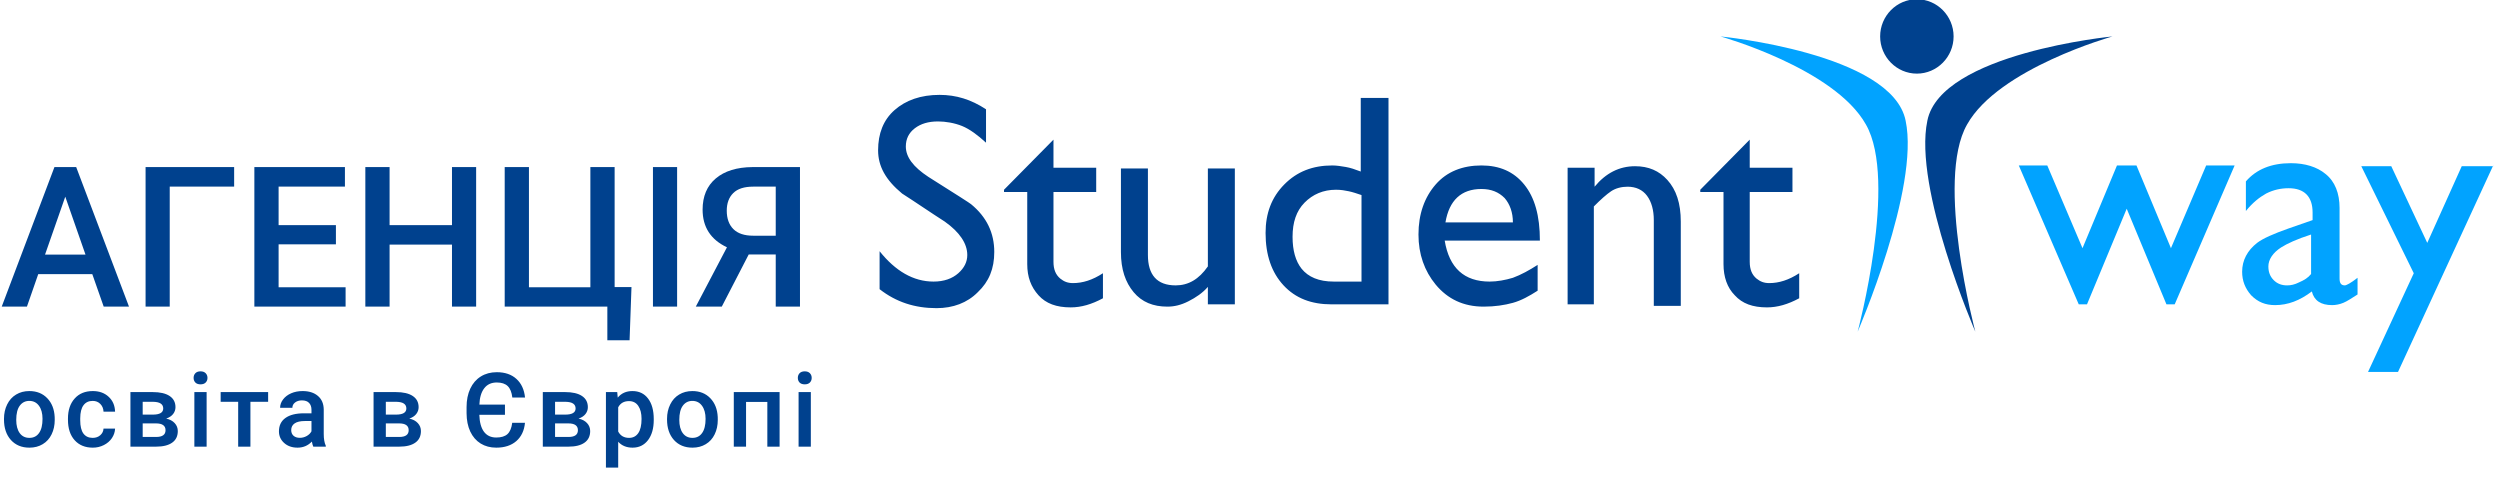 <svg width="242" height="47" viewBox="0 0 242 47" fill="none" xmlns="http://www.w3.org/2000/svg">
<g clip-path="url(#clip0)">
<path fill-rule="evenodd" clip-rule="evenodd" d="M166.545 3.527C166.545 3.527 183.159 5.143 184.465 11.682C185.843 18.22 179.821 32.106 179.821 32.106C179.821 32.106 183.739 17.486 180.619 12.049C177.572 6.612 166.545 3.527 166.545 3.527Z" fill="#01A3FF"/>
<path fill-rule="evenodd" clip-rule="evenodd" d="M204.488 3.527C204.488 3.527 187.874 5.143 186.568 11.682C185.19 18.22 191.212 32.106 191.212 32.106C191.212 32.106 187.294 17.486 190.414 12.049C193.461 6.612 204.488 3.527 204.488 3.527Z" fill="#00418E"/>
<path fill-rule="evenodd" clip-rule="evenodd" d="M185.553 7.127C183.594 7.127 181.998 5.51 181.998 3.527C181.998 1.543 183.594 -0.073 185.553 -0.073V7.127ZM185.553 7.127C187.512 7.127 189.108 5.51 189.108 3.527C189.108 1.543 187.512 -0.073 185.553 -0.073V7.127Z" fill="#00418E"/>
<path d="M206.81 16.016L210.147 24.024L213.557 16.016H216.313L210.51 29.461H209.712L205.866 20.204L202.021 29.461H201.223L195.419 16.016H198.176L201.586 24.024L204.923 16.016H206.81ZM228.211 26.89V28.506C227.631 28.873 227.196 29.167 226.833 29.314C226.47 29.461 226.108 29.535 225.745 29.535C224.657 29.535 224.004 29.094 223.786 28.212C222.625 29.094 221.464 29.535 220.231 29.535C219.288 29.535 218.562 29.241 217.91 28.58C217.329 27.918 217.039 27.184 217.039 26.302C217.039 25.2 217.547 24.245 218.49 23.51C219.07 23.069 220.086 22.629 221.537 22.114L223.859 21.306V20.571C223.859 19.029 223.061 18.22 221.537 18.22C220.812 18.22 220.086 18.367 219.361 18.735C218.708 19.102 218.055 19.616 217.402 20.424V17.559C218.417 16.384 219.868 15.796 221.755 15.796C223.133 15.796 224.294 16.163 225.092 16.825C226.035 17.559 226.47 18.735 226.47 20.131V26.963C226.47 27.404 226.615 27.625 226.978 27.625C227.123 27.625 227.559 27.404 228.211 26.89ZM223.713 26.523V22.702C222.335 23.143 221.392 23.584 220.812 23.951C220.013 24.465 219.578 25.127 219.578 25.788C219.578 26.302 219.723 26.743 220.086 27.11C220.449 27.478 220.884 27.625 221.392 27.625C221.755 27.625 222.117 27.551 222.553 27.331C223.061 27.11 223.423 26.89 223.713 26.523ZM241.343 16.016L232.129 36H229.227L233.653 26.449L228.574 16.09H231.476L234.959 23.51L238.296 16.09H241.343V16.016Z" fill="#01A3FF"/>
<path d="M95.447 10.58V13.812C94.649 13.078 93.851 12.49 93.126 12.196C92.4 11.902 91.529 11.755 90.804 11.755C89.861 11.755 89.135 11.976 88.555 12.416C87.975 12.857 87.684 13.445 87.684 14.18C87.684 15.208 88.41 16.163 89.861 17.118C92.545 18.808 93.924 19.69 93.996 19.763C95.52 21.012 96.245 22.555 96.245 24.392C96.245 26.008 95.737 27.257 94.649 28.286C93.633 29.314 92.255 29.829 90.659 29.829C88.555 29.829 86.741 29.241 85.145 27.992V24.318C86.669 26.229 88.41 27.257 90.369 27.257C91.384 27.257 92.182 26.963 92.763 26.449C93.343 25.935 93.633 25.347 93.633 24.686C93.633 23.584 92.908 22.482 91.457 21.453C90.078 20.571 88.7 19.616 87.322 18.735C85.725 17.412 85 16.09 85 14.547C85 12.931 85.508 11.608 86.596 10.653C87.684 9.698 89.135 9.184 90.949 9.184C92.545 9.184 93.996 9.624 95.447 10.58ZM101.976 13.518V16.237H106.112V18.588H101.976V25.347C101.976 26.082 102.194 26.596 102.629 26.963C102.992 27.257 103.355 27.404 103.863 27.404C104.806 27.404 105.749 27.11 106.765 26.449V28.873C105.676 29.461 104.661 29.755 103.645 29.755C102.267 29.755 101.251 29.388 100.525 28.58C99.8 27.771 99.437 26.816 99.437 25.567V18.588H97.188V18.367L101.976 13.518ZM119.461 29.461H116.922V27.771C116.414 28.359 115.761 28.8 115.035 29.167C114.31 29.535 113.657 29.682 113.004 29.682C111.625 29.682 110.537 29.241 109.739 28.286C108.941 27.331 108.506 26.082 108.506 24.392V16.31H111.118V24.686C111.118 26.596 111.988 27.625 113.802 27.625C115.035 27.625 116.051 27.037 116.922 25.788V16.31H119.533V29.461H119.461ZM134.406 9.404V29.461H128.892C126.933 29.461 125.41 28.873 124.249 27.625C123.088 26.375 122.508 24.686 122.508 22.555C122.508 20.645 123.088 19.102 124.321 17.853C125.555 16.604 127.078 16.016 128.965 16.016C129.4 16.016 129.835 16.09 130.271 16.163C130.706 16.237 131.141 16.384 131.721 16.604V9.478H134.406V9.404ZM131.794 27.257V18.882C131.359 18.735 130.923 18.588 130.561 18.514C130.198 18.441 129.835 18.367 129.327 18.367C128.094 18.367 127.078 18.808 126.28 19.616C125.482 20.424 125.12 21.526 125.12 22.922C125.12 24.245 125.41 25.273 125.99 26.008C126.643 26.816 127.659 27.257 129.11 27.257H131.794ZM148.843 25.641V28.139C148.045 28.653 147.247 29.094 146.449 29.314C145.651 29.535 144.708 29.682 143.619 29.682C141.661 29.682 140.137 28.947 138.976 27.551C137.888 26.229 137.308 24.612 137.308 22.702C137.308 20.718 137.888 19.102 138.976 17.853C140.065 16.604 141.588 16.016 143.402 16.016C145.143 16.016 146.521 16.604 147.537 17.853C148.553 19.102 149.061 20.865 149.061 23.29H139.847C140.282 25.935 141.733 27.257 144.2 27.257C144.925 27.257 145.723 27.11 146.449 26.89C147.247 26.596 148.045 26.155 148.843 25.641ZM139.919 21.526H146.449C146.449 20.571 146.159 19.763 145.651 19.175C145.07 18.588 144.345 18.294 143.402 18.294C141.443 18.294 140.282 19.396 139.919 21.526ZM154.357 16.31V18.073C155.445 16.751 156.751 16.09 158.274 16.09C159.58 16.09 160.596 16.531 161.394 17.412C162.265 18.367 162.7 19.69 162.7 21.453V29.608H160.088V21.306C160.088 20.351 159.87 19.543 159.435 18.955C159 18.367 158.347 18.073 157.549 18.073C156.968 18.073 156.388 18.22 155.953 18.514C155.518 18.808 154.937 19.323 154.284 19.984V29.461H151.745V16.237H154.357V16.31ZM169.374 13.518V16.237H173.51V18.588H169.374V25.347C169.374 26.082 169.592 26.596 170.027 26.963C170.39 27.257 170.753 27.404 171.261 27.404C172.204 27.404 173.147 27.11 174.163 26.449V28.873C173.074 29.461 172.059 29.755 171.043 29.755C169.665 29.755 168.649 29.388 167.923 28.58C167.198 27.845 166.835 26.816 166.835 25.567V18.588H164.586V18.367L169.374 13.518Z" fill="#00418E"/>
</g>
<path d="M8.934 26.536H3.702L2.607 29.681H0.167L5.27 16.173H7.375L12.487 29.681H10.038L8.934 26.536ZM4.36 24.643H8.275L6.318 19.04L4.36 24.643ZM22.665 18.066H16.43V29.681H14.092V16.173H22.665V18.066ZM32.517 23.651H26.969V27.807H33.454V29.681H24.622V16.173H33.389V18.066H26.969V21.795H32.517V23.651ZM46.09 29.681H43.752V23.678H37.712V29.681H35.365V16.173H37.712V21.795H43.752V16.173H46.09V29.681ZM48.855 16.173H51.202V27.807H57.148V16.173H59.496V27.788H61.128L60.943 32.937H58.791V29.681H48.855V16.173ZM65.544 29.681H63.206V16.173H65.544V29.681ZM75.091 29.681V24.634H72.475L69.868 29.681H67.353L70.369 23.938C68.798 23.196 68.012 21.981 68.012 20.292C68.012 19 68.436 17.994 69.283 17.277C70.137 16.553 71.324 16.186 72.846 16.173H77.438V29.681H75.091ZM70.35 20.394C70.35 21.155 70.564 21.749 70.99 22.175C71.417 22.602 72.057 22.816 72.911 22.816H75.091V18.066H72.911C72.045 18.066 71.401 18.273 70.981 18.687C70.56 19.102 70.35 19.671 70.35 20.394Z" fill="#00418E"/>
<path d="M0.386 40.545C0.386 40.028 0.488 39.562 0.693 39.149C0.898 38.732 1.187 38.413 1.558 38.192C1.929 37.967 2.355 37.855 2.837 37.855C3.55 37.855 4.128 38.084 4.57 38.543C5.016 39.002 5.257 39.611 5.293 40.37L5.298 40.648C5.298 41.169 5.197 41.634 4.995 42.044C4.797 42.455 4.51 42.772 4.136 42.996C3.765 43.221 3.335 43.333 2.847 43.333C2.101 43.333 1.504 43.086 1.055 42.591C0.609 42.093 0.386 41.431 0.386 40.604V40.545ZM1.572 40.648C1.572 41.191 1.685 41.618 1.909 41.927C2.134 42.233 2.446 42.386 2.847 42.386C3.247 42.386 3.558 42.23 3.779 41.917C4.004 41.605 4.116 41.148 4.116 40.545C4.116 40.011 4.001 39.588 3.77 39.276C3.542 38.963 3.231 38.807 2.837 38.807C2.45 38.807 2.142 38.962 1.914 39.271C1.686 39.577 1.572 40.036 1.572 40.648ZM8.972 42.386C9.268 42.386 9.514 42.3 9.709 42.127C9.904 41.955 10.008 41.742 10.021 41.488H11.14C11.127 41.816 11.024 42.124 10.832 42.41C10.64 42.694 10.38 42.918 10.051 43.084C9.722 43.25 9.367 43.333 8.986 43.333C8.247 43.333 7.661 43.094 7.229 42.616C6.796 42.137 6.579 41.476 6.579 40.633V40.511C6.579 39.707 6.794 39.064 7.224 38.582C7.653 38.097 8.239 37.855 8.981 37.855C9.61 37.855 10.121 38.039 10.515 38.407C10.912 38.771 11.12 39.251 11.14 39.847H10.021C10.008 39.544 9.904 39.295 9.709 39.1C9.517 38.905 9.271 38.807 8.972 38.807C8.588 38.807 8.291 38.947 8.083 39.227C7.875 39.504 7.769 39.925 7.766 40.492V40.682C7.766 41.255 7.868 41.683 8.073 41.966C8.282 42.246 8.581 42.386 8.972 42.386ZM12.626 43.236V37.953H14.77C15.492 37.953 16.042 38.08 16.42 38.333C16.797 38.584 16.986 38.945 16.986 39.417C16.986 39.661 16.91 39.881 16.757 40.077C16.607 40.269 16.384 40.417 16.088 40.521C16.433 40.593 16.706 40.737 16.908 40.955C17.11 41.173 17.211 41.431 17.211 41.727C17.211 42.218 17.029 42.593 16.664 42.85C16.303 43.107 15.782 43.236 15.102 43.236H12.626ZM13.812 40.985V42.298H15.111C15.72 42.298 16.024 42.08 16.024 41.644C16.024 41.205 15.715 40.985 15.097 40.985H13.812ZM13.812 40.135H14.789C15.463 40.135 15.8 39.937 15.8 39.539C15.8 39.123 15.481 38.908 14.843 38.895H13.812V40.135ZM20.001 43.236H18.814V37.953H20.001V43.236ZM18.741 36.58C18.741 36.398 18.798 36.247 18.912 36.126C19.029 36.006 19.195 35.946 19.41 35.946C19.625 35.946 19.791 36.006 19.908 36.126C20.025 36.247 20.084 36.398 20.084 36.58C20.084 36.76 20.025 36.909 19.908 37.03C19.791 37.147 19.625 37.205 19.41 37.205C19.195 37.205 19.029 37.147 18.912 37.03C18.798 36.909 18.741 36.76 18.741 36.58ZM25.955 38.895H24.241V43.236H23.055V38.895H21.36V37.953H25.955V38.895ZM30.327 43.236C30.275 43.135 30.23 42.97 30.19 42.743C29.813 43.136 29.351 43.333 28.804 43.333C28.273 43.333 27.84 43.182 27.505 42.879C27.17 42.577 27.002 42.202 27.002 41.756C27.002 41.193 27.21 40.762 27.627 40.462C28.047 40.16 28.646 40.008 29.424 40.008H30.151V39.661C30.151 39.388 30.075 39.17 29.922 39.007C29.769 38.841 29.536 38.758 29.224 38.758C28.953 38.758 28.732 38.827 28.56 38.963C28.387 39.097 28.301 39.268 28.301 39.476H27.114C27.114 39.186 27.21 38.916 27.402 38.665C27.594 38.411 27.855 38.213 28.184 38.07C28.516 37.926 28.885 37.855 29.292 37.855C29.91 37.855 30.404 38.011 30.771 38.324C31.139 38.633 31.328 39.069 31.338 39.632V42.015C31.338 42.49 31.405 42.87 31.538 43.153V43.236H30.327ZM29.023 42.381C29.258 42.381 29.477 42.324 29.683 42.21C29.891 42.096 30.047 41.943 30.151 41.751V40.755H29.512C29.072 40.755 28.742 40.832 28.52 40.985C28.299 41.138 28.189 41.354 28.189 41.634C28.189 41.862 28.263 42.044 28.413 42.181C28.566 42.315 28.77 42.381 29.023 42.381ZM36.161 43.236V37.953H38.305C39.027 37.953 39.578 38.08 39.955 38.333C40.333 38.584 40.522 38.945 40.522 39.417C40.522 39.661 40.445 39.881 40.292 40.077C40.142 40.269 39.919 40.417 39.623 40.521C39.968 40.593 40.242 40.737 40.443 40.955C40.645 41.173 40.746 41.431 40.746 41.727C40.746 42.218 40.564 42.593 40.199 42.85C39.838 43.107 39.317 43.236 38.637 43.236H36.161ZM37.348 40.985V42.298H38.647C39.255 42.298 39.56 42.08 39.56 41.644C39.56 41.205 39.25 40.985 38.632 40.985H37.348ZM37.348 40.135H38.324C38.998 40.135 39.335 39.937 39.335 39.539C39.335 39.123 39.016 38.908 38.378 38.895H37.348V40.135ZM50.818 40.926C50.747 41.681 50.467 42.272 49.978 42.699C49.49 43.122 48.842 43.333 48.035 43.333C47.465 43.333 46.963 43.2 46.526 42.933C46.093 42.663 45.758 42.275 45.52 41.771C45.286 41.266 45.167 40.677 45.164 40.003V39.403C45.164 38.729 45.283 38.136 45.52 37.625C45.758 37.114 46.098 36.72 46.541 36.444C46.987 36.167 47.503 36.029 48.089 36.029C48.88 36.029 49.513 36.245 49.988 36.678C50.467 37.111 50.745 37.712 50.823 38.48H49.593C49.534 37.972 49.384 37.603 49.144 37.371C48.903 37.14 48.551 37.025 48.089 37.025C47.565 37.025 47.16 37.212 46.873 37.586C46.587 37.957 46.43 38.485 46.404 39.168H48.88V40.155H46.399C46.422 40.874 46.572 41.421 46.849 41.795C47.129 42.166 47.524 42.352 48.035 42.352C48.514 42.352 48.875 42.243 49.119 42.025C49.363 41.803 49.518 41.437 49.583 40.926H50.818ZM52.544 43.236V37.953H54.688C55.41 37.953 55.96 38.08 56.338 38.333C56.715 38.584 56.904 38.945 56.904 39.417C56.904 39.661 56.828 39.881 56.675 40.077C56.525 40.269 56.302 40.417 56.006 40.521C56.351 40.593 56.624 40.737 56.826 40.955C57.028 41.173 57.129 41.431 57.129 41.727C57.129 42.218 56.947 42.593 56.582 42.85C56.221 43.107 55.7 43.236 55.02 43.236H52.544ZM53.73 40.985V42.298H55.029C55.638 42.298 55.942 42.08 55.942 41.644C55.942 41.205 55.633 40.985 55.015 40.985H53.73ZM53.73 40.135H54.707C55.381 40.135 55.718 39.937 55.718 39.539C55.718 39.123 55.399 38.908 54.761 38.895H53.73V40.135ZM63.283 40.648C63.283 41.465 63.098 42.118 62.727 42.606C62.355 43.091 61.857 43.333 61.232 43.333C60.653 43.333 60.189 43.143 59.841 42.762V45.267H58.654V37.953H59.748L59.797 38.49C60.145 38.066 60.619 37.855 61.218 37.855C61.862 37.855 62.367 38.096 62.731 38.578C63.099 39.056 63.283 39.722 63.283 40.575V40.648ZM62.102 40.545C62.102 40.018 61.996 39.6 61.784 39.29C61.576 38.981 61.276 38.827 60.886 38.827C60.401 38.827 60.052 39.027 59.841 39.427V41.771C60.056 42.181 60.407 42.386 60.895 42.386C61.273 42.386 61.568 42.235 61.779 41.932C61.994 41.626 62.102 41.164 62.102 40.545ZM64.569 40.545C64.569 40.028 64.672 39.562 64.877 39.149C65.082 38.732 65.37 38.413 65.741 38.192C66.112 37.967 66.539 37.855 67.02 37.855C67.733 37.855 68.311 38.084 68.754 38.543C69.2 39.002 69.441 39.611 69.477 40.37L69.481 40.648C69.481 41.169 69.38 41.634 69.179 42.044C68.98 42.455 68.694 42.772 68.319 42.996C67.948 43.221 67.519 43.333 67.03 43.333C66.285 43.333 65.688 43.086 65.238 42.591C64.792 42.093 64.569 41.431 64.569 40.604V40.545ZM65.756 40.648C65.756 41.191 65.868 41.618 66.093 41.927C66.317 42.233 66.63 42.386 67.03 42.386C67.431 42.386 67.742 42.23 67.963 41.917C68.188 41.605 68.3 41.148 68.3 40.545C68.3 40.011 68.184 39.588 67.953 39.276C67.725 38.963 67.414 38.807 67.02 38.807C66.633 38.807 66.326 38.962 66.098 39.271C65.87 39.577 65.756 40.036 65.756 40.648ZM75.465 43.236H74.278V38.91H72.218V43.236H71.031V37.953H75.465V43.236ZM78.489 43.236H77.303V37.953H78.489V43.236ZM77.23 36.58C77.23 36.398 77.287 36.247 77.4 36.126C77.518 36.006 77.684 35.946 77.898 35.946C78.113 35.946 78.279 36.006 78.397 36.126C78.514 36.247 78.572 36.398 78.572 36.58C78.572 36.76 78.514 36.909 78.397 37.03C78.279 37.147 78.113 37.205 77.898 37.205C77.684 37.205 77.518 37.147 77.4 37.03C77.287 36.909 77.23 36.76 77.23 36.58Z" fill="#00418E"/>
<defs>
<clipPath id="clip0">
<rect width="156.343" height="36" fill="white" transform="translate(85)"/>
</clipPath>
</defs>
</svg>